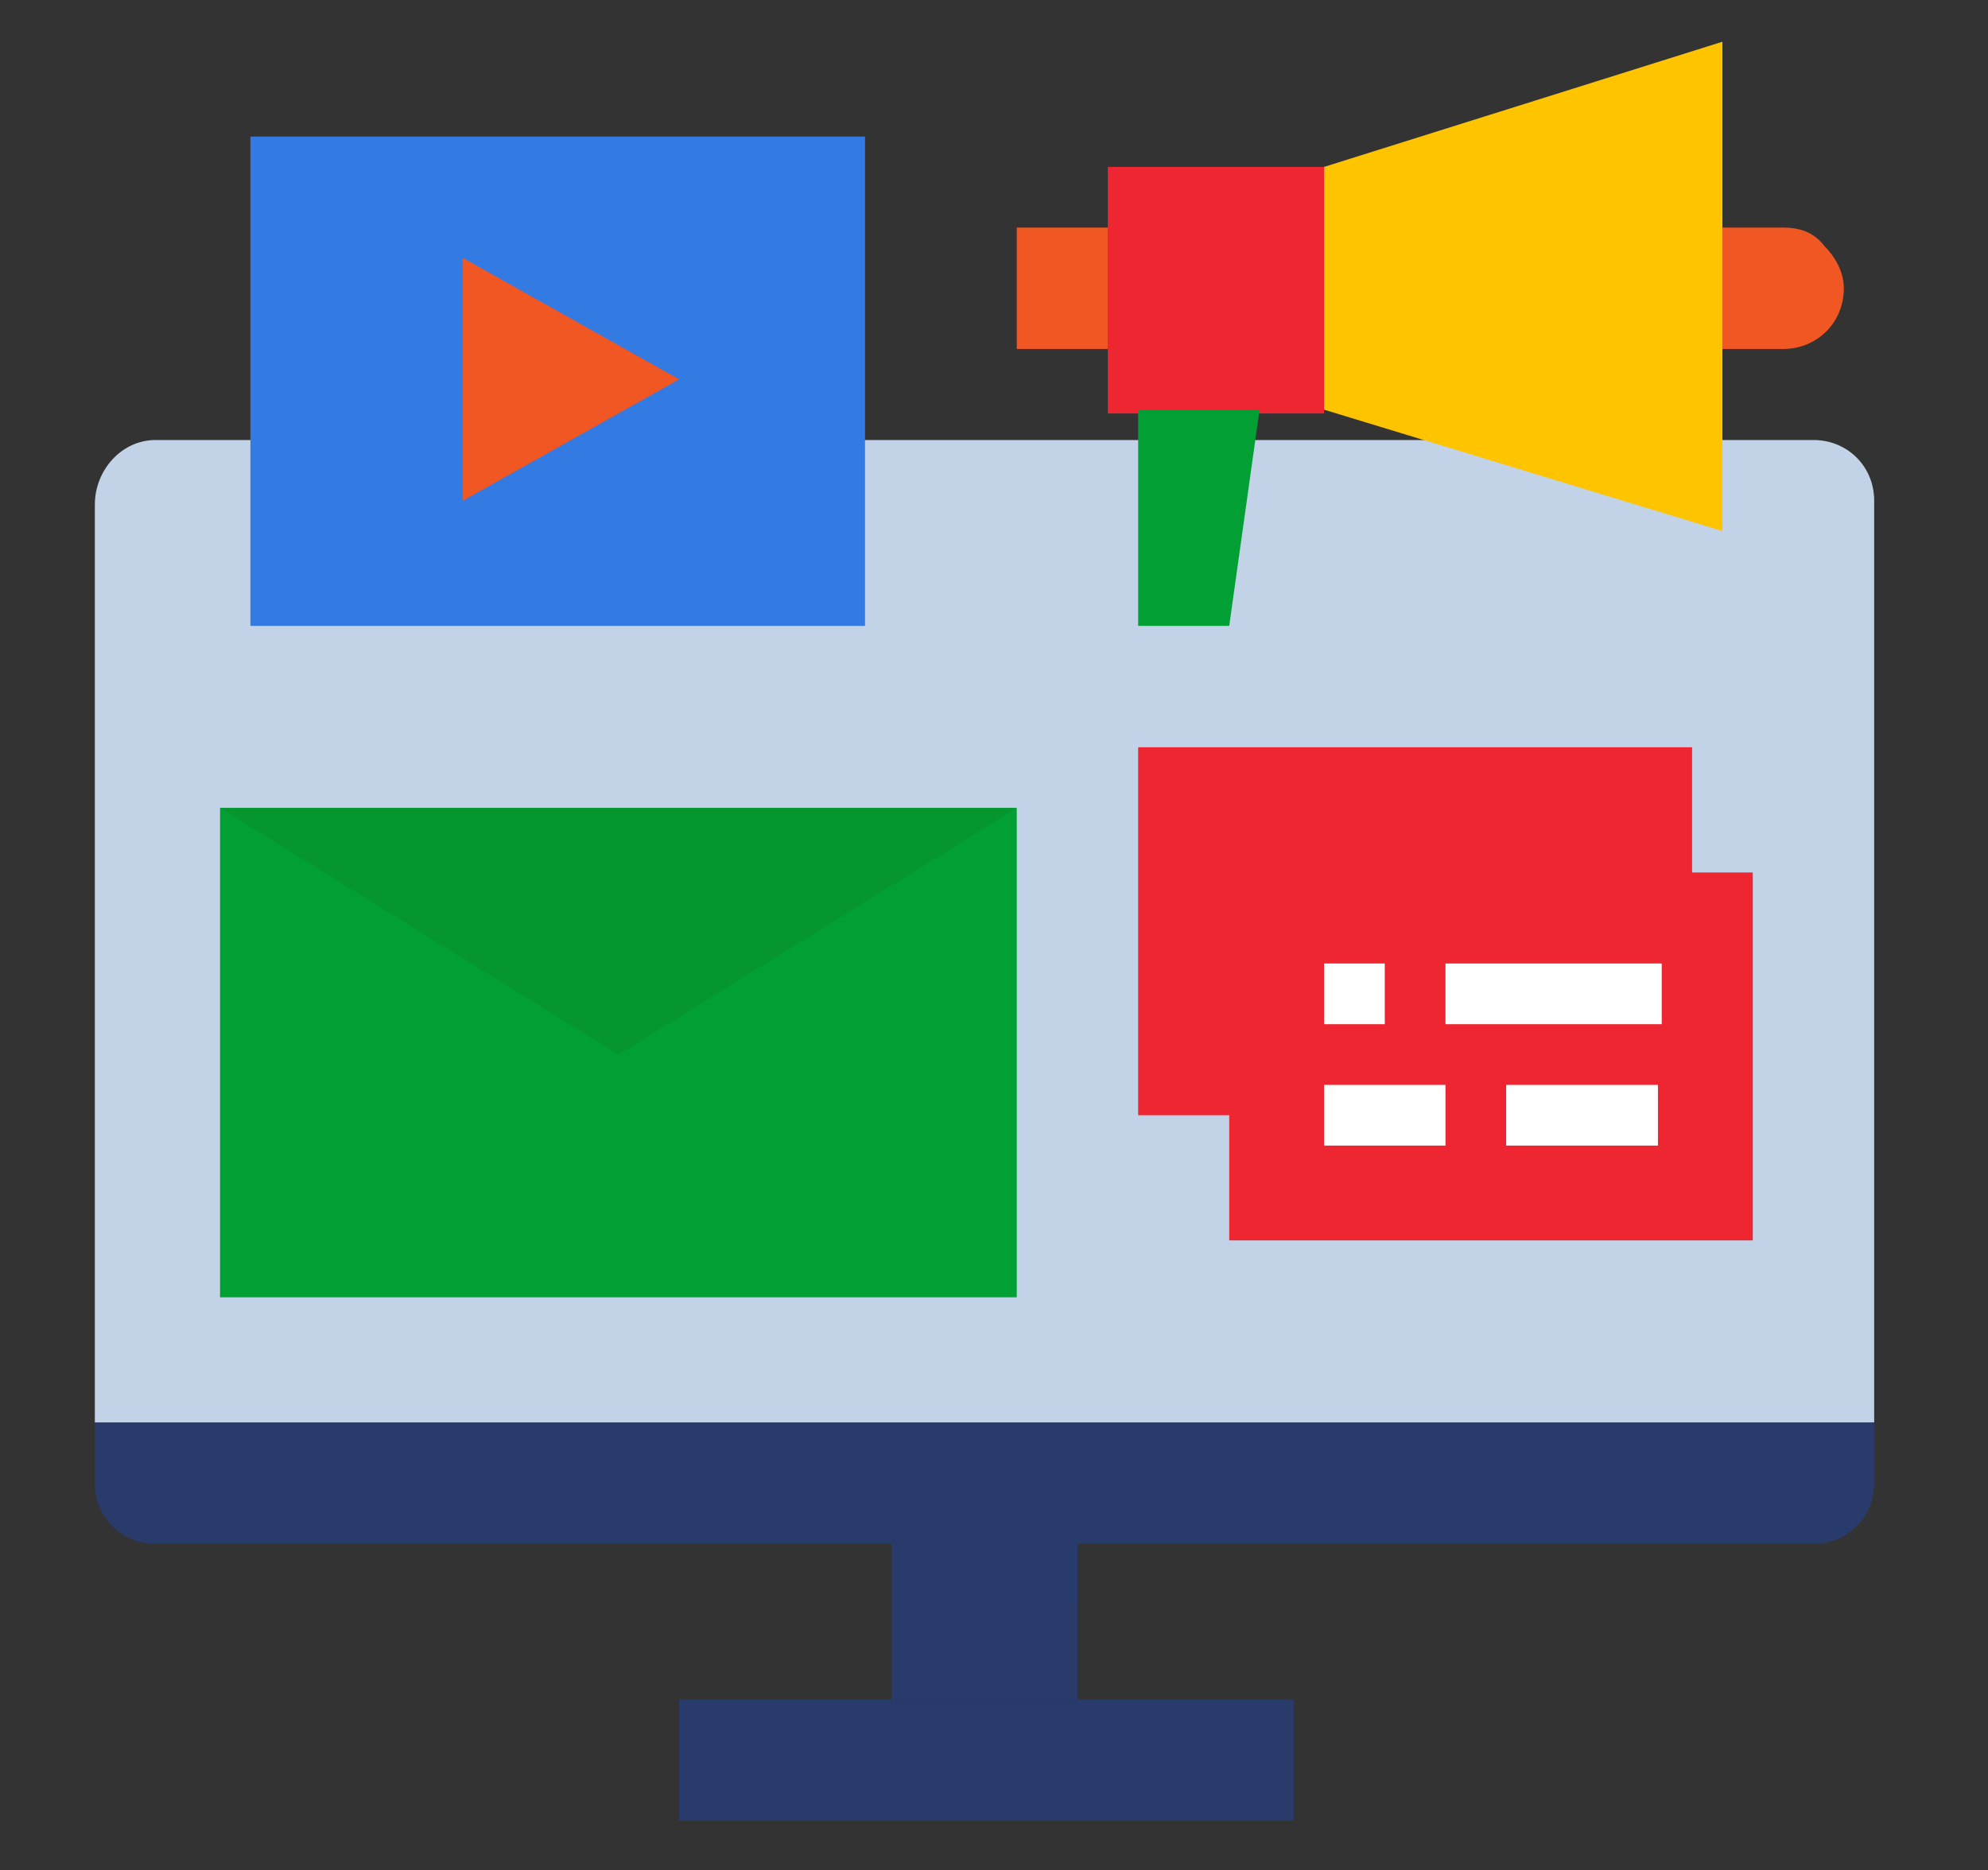 <?xml version="1.0" encoding="utf-8"?>
<!-- Generator: Adobe Illustrator 22.1.0, SVG Export Plug-In . SVG Version: 6.00 Build 0)  -->
<svg version="1.1" id="Layer_1" xmlns="http://www.w3.org/2000/svg" xmlns:xlink="http://www.w3.org/1999/xlink" x="0px" y="0px"
	 width="52.4px" height="49.3px" viewBox="0 0 52.4 49.3" style="enable-background:new 0 0 52.4 49.3;" xml:space="preserve">
<rect x="0" y="0" width="52.4" height="49.3" fill="#333333" stroke="none"/>
<style type="text/css">
	.st0{fill:#C2D3E7;}
	.st1{fill:#029F34;}
	.st2{fill:#293B6B;}
	.st3{fill:#337AE2;}
	.st4{fill:#05962E;}
	.st5{fill:#EE2631;}
	.st6{fill:#F15723;}
	.st7{fill:#FEC400;}
	.st8{fill:#FFFFFF;}
</style>
<g id="media-monitor-screen-Digital_Marketing">
	<path class="st0" d="M4.1,11.6h43.7c0.9,0,1.6,0.7,1.6,1.6v24.3l0,0H2.5l0,0V13.3C2.5,12.4,3.2,11.6,4.1,11.6z"/>
	<path class="st1" d="M5.8,21.3h21v12.9h-21V21.3z"/>
	<path class="st2" d="M34.1,44.8V48H17.9v-3.2h5.7h4.9H34.1z"/>
	<path class="st2" d="M23.5,39.9h4.9v4.9h-4.9V39.9z"/>
	<path class="st2" d="M49.4,38.3v0.8c0,0.9-0.7,1.6-1.6,1.6H4.1c-0.9,0-1.6-0.7-1.6-1.6v-1.6h46.9V38.3z"/>
	<path class="st3" d="M6.6,3.6h16.2v12.9H6.6V3.6z"/>
	<path class="st4" d="M26.8,21.3l-10.5,6.5L5.8,21.3H26.8z"/>
	<path class="st5" d="M29.2,4.4h5.7v6.5h-5.7C29.2,10.8,29.2,4.4,29.2,4.4z"/>
	<path class="st1" d="M33.2,10.8l-0.8,5.7H30v-5.7C30,10.8,33.2,10.8,33.2,10.8z"/>
	<path class="st6" d="M48.1,6.5c0.3,0.3,0.5,0.7,0.5,1.1c0,0.9-0.7,1.6-1.6,1.6h-1.6V6H47C47.4,6,47.8,6.1,48.1,6.5z"/>
	<path class="st7" d="M45.4,1.1v12.9l-10.5-3.2V4.4L45.4,1.1z"/>
	<path class="st6" d="M26.8,6h2.4v3.2h-2.4V6z"/>
	<path class="st5" d="M30,19.7h14.6v9.7H30V19.7z"/>
	<path class="st5" d="M46.2,23v9.7H32.4v-3.2V23h12.1H46.2z"/>
	<g>
		<path class="st8" d="M34.9,25.4h1.6V27h-1.6V25.4z"/>
		<path class="st8" d="M38.1,25.4h5.7V27h-5.7V25.4z"/>
		<path class="st8" d="M34.9,28.6h3.2v1.6h-3.2C34.9,30.2,34.9,28.6,34.9,28.6z"/>
		<path class="st8" d="M39.7,28.6h4v1.6h-4C39.7,30.2,39.7,28.6,39.7,28.6z"/>
	</g>
	<path class="st2" d="M23.5,40.7h4.9v1.6h-4.9V40.7z"/>
	<path class="st6" d="M17.9,10l-5.7,3.2V6.8L17.9,10z"/>
</g>
</svg>
